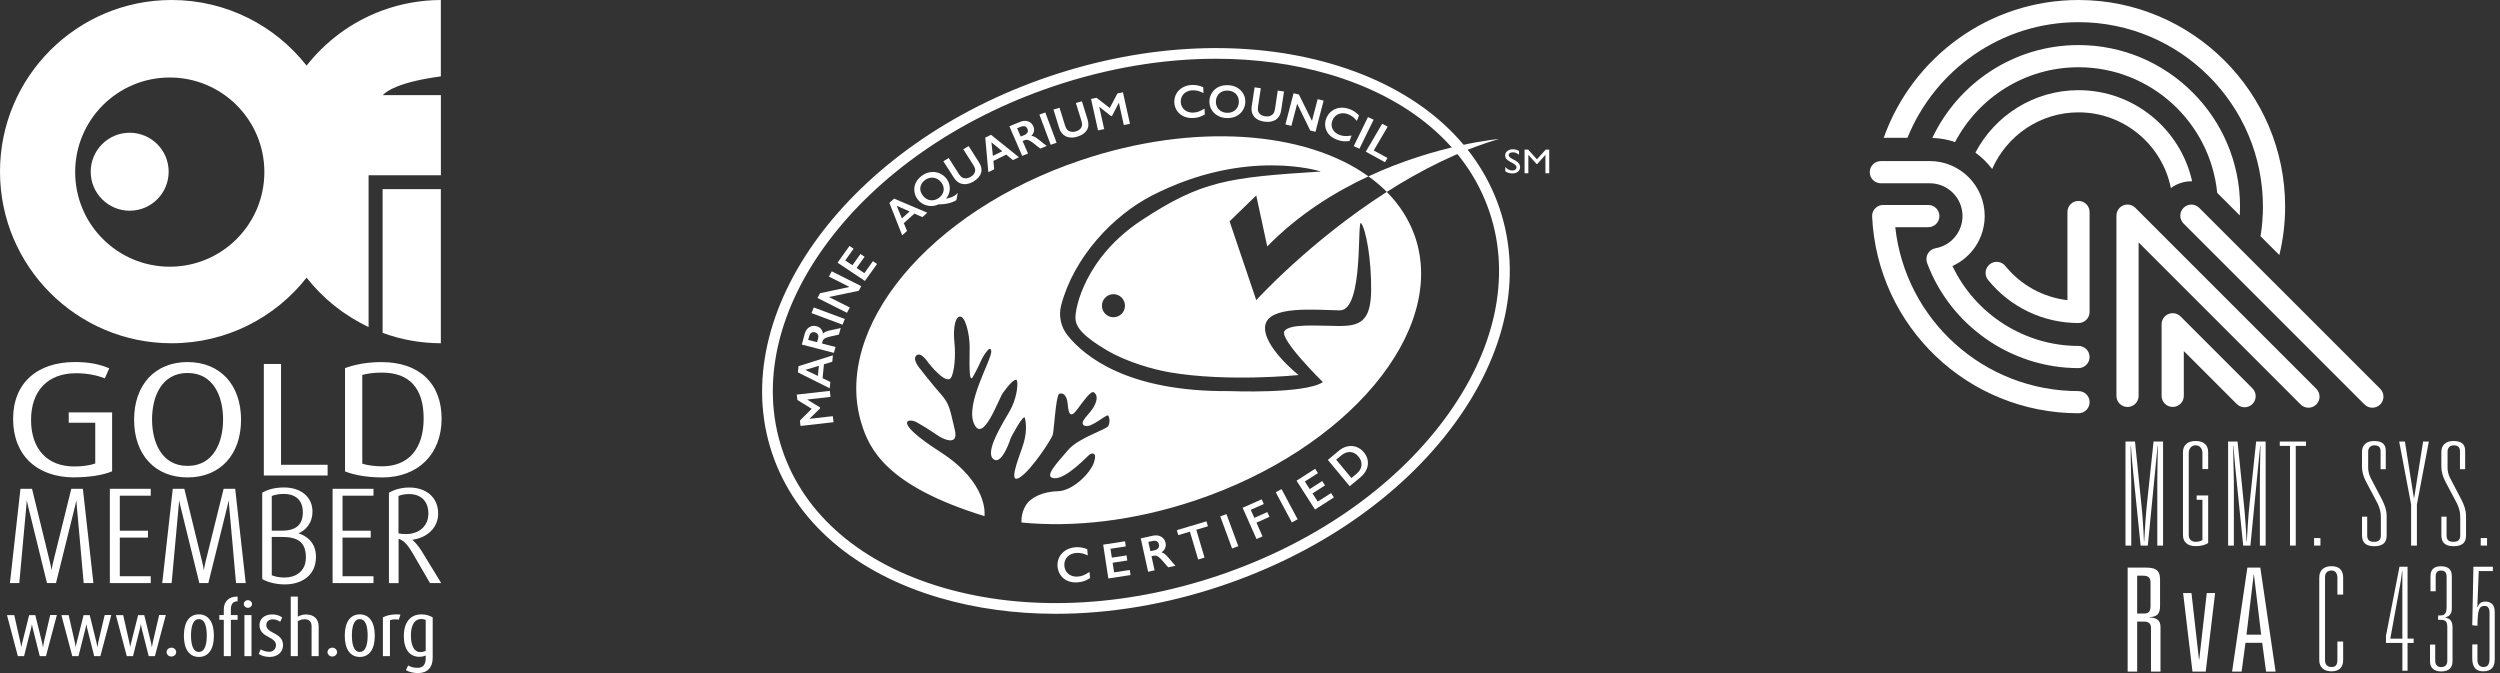 <svg width="156" height="42" viewBox="0 0 156 42" fill="none" xmlns="http://www.w3.org/2000/svg">
<rect x="0" y="0" width="156" height="42" fill="#333333" stroke="none"/>
<g clip-path="url(#clip0_1572_2784)">
<path d="M65.879 38.301C63.361 38.301 60.925 37.973 58.664 37.314C53.339 35.761 49.615 32.554 48.179 28.283C45.231 19.515 53.016 8.957 65.532 4.749C71.573 2.717 77.811 2.446 83.094 3.987C88.418 5.54 92.142 8.747 93.579 13.018C95.016 17.288 93.987 22.093 90.681 26.548C87.404 30.968 82.27 34.521 76.228 36.552C72.772 37.715 69.249 38.301 65.879 38.301ZM75.879 3.666C72.582 3.666 69.135 4.241 65.746 5.381C53.578 9.473 45.984 19.651 48.816 28.07C50.179 32.126 53.745 35.18 58.853 36.672C64.007 38.176 70.1 37.909 76.016 35.919C81.93 33.93 86.948 30.462 90.144 26.149C93.314 21.875 94.311 17.286 92.945 13.229C91.582 9.173 88.016 6.119 82.907 4.626C80.707 3.987 78.334 3.666 75.879 3.666Z" fill="white"/>
<path d="M49.915 26.243L50.65 25.51L49.759 24.96L49.719 24.623L51.779 24.39L51.824 24.766L50.378 24.929V24.94L51.171 25.423L51.178 25.477L50.521 26.123V26.134L51.966 25.969L52.013 26.345L49.953 26.579L49.915 26.243Z" fill="white"/>
<path d="M49.826 22.85L51.973 22.173L51.935 22.572L51.414 22.73L51.329 23.599L51.813 23.833L51.775 24.229L49.788 23.236L49.826 22.85ZM51.037 23.458L51.098 22.826L50.249 23.082L51.037 23.458Z" fill="white"/>
<path d="M50.219 20.814C50.268 20.636 50.361 20.505 50.495 20.418C50.631 20.333 50.783 20.311 50.95 20.355C51.063 20.384 51.155 20.438 51.224 20.516C51.293 20.594 51.337 20.694 51.355 20.816C51.406 20.765 51.469 20.723 51.54 20.692C51.613 20.66 51.729 20.627 51.89 20.594C52.164 20.54 52.355 20.498 52.462 20.465L52.349 20.874C52.297 20.89 52.217 20.91 52.106 20.934C51.863 20.983 51.698 21.024 51.611 21.055C51.524 21.084 51.457 21.117 51.415 21.155C51.371 21.193 51.342 21.24 51.326 21.3L51.29 21.433L52.137 21.652L52.034 22.019L50.032 21.5L50.219 20.814ZM51.05 21.119C51.077 21.024 51.072 20.941 51.036 20.874C51.001 20.805 50.938 20.761 50.852 20.738C50.76 20.714 50.684 20.725 50.624 20.767C50.564 20.81 50.52 20.881 50.493 20.981L50.428 21.209L50.987 21.353L51.05 21.119Z" fill="white"/>
<path d="M50.779 19.186L52.715 19.905L52.574 20.26L50.639 19.54L50.779 19.186Z" fill="white"/>
<path d="M51.169 18.297L53.009 17.905L51.724 17.259L51.9 16.931L53.742 17.856L53.586 18.146L51.721 18.533L53.027 19.188L52.851 19.518L51.009 18.593L51.169 18.297Z" fill="white"/>
<path d="M53.007 15.348L53.265 15.519L52.744 16.252L53.192 16.551L53.693 15.849L53.951 16.02L53.45 16.722L53.936 17.045L54.47 16.297L54.729 16.468L53.971 17.531L52.263 16.392L53.007 15.348Z" fill="white"/>
<path d="M55.791 12.394L57.861 13.274L57.558 13.548L57.059 13.329L56.397 13.924L56.598 14.412L56.297 14.684L55.499 12.661L55.791 12.394ZM56.279 13.628L56.76 13.196L55.951 12.839L56.279 13.628Z" fill="white"/>
<path d="M57.529 10.962C57.691 10.841 57.868 10.768 58.059 10.741C58.249 10.714 58.432 10.734 58.608 10.806C58.785 10.877 58.931 10.986 59.05 11.135C59.145 11.258 59.211 11.392 59.243 11.539C59.276 11.686 59.276 11.833 59.242 11.98C59.206 12.127 59.141 12.26 59.042 12.376L59.054 12.394C59.291 12.347 59.475 12.276 59.611 12.176C59.663 12.138 59.703 12.098 59.737 12.055L59.758 12.062L59.681 12.485C59.404 12.661 59.032 12.75 58.559 12.755C58.414 12.824 58.258 12.857 58.093 12.855C57.931 12.853 57.776 12.817 57.633 12.746C57.489 12.675 57.367 12.577 57.273 12.454C57.154 12.305 57.084 12.136 57.059 11.948C57.033 11.761 57.062 11.583 57.142 11.414C57.222 11.242 57.352 11.093 57.529 10.962ZM57.59 12.213C57.719 12.376 57.876 12.47 58.06 12.494C58.245 12.519 58.423 12.467 58.597 12.341C58.705 12.262 58.782 12.167 58.831 12.058C58.88 11.946 58.898 11.833 58.88 11.712C58.862 11.592 58.813 11.481 58.731 11.378C58.647 11.271 58.548 11.193 58.432 11.142C58.319 11.091 58.199 11.075 58.074 11.091C57.95 11.106 57.836 11.155 57.727 11.233C57.553 11.36 57.455 11.512 57.428 11.692C57.407 11.873 57.459 12.046 57.59 12.213Z" fill="white"/>
<path d="M59.198 9.859L59.831 10.852C59.896 10.955 59.962 11.026 60.034 11.069C60.103 11.111 60.185 11.131 60.281 11.126C60.377 11.124 60.47 11.095 60.564 11.04C60.666 10.979 60.742 10.908 60.789 10.828C60.836 10.748 60.856 10.668 60.849 10.583C60.842 10.498 60.802 10.4 60.729 10.287L60.109 9.315L60.444 9.115L61.09 10.131C61.237 10.36 61.279 10.578 61.219 10.786C61.159 10.993 61 11.171 60.747 11.325C60.586 11.421 60.43 11.474 60.277 11.489C60.123 11.503 59.982 11.476 59.853 11.407C59.724 11.338 59.613 11.231 59.521 11.088L58.866 10.062L59.198 9.859Z" fill="white"/>
<path d="M61.839 8.411L63.577 9.808L63.206 9.99L62.789 9.647L61.986 10.042L62.039 10.563L61.672 10.743L61.48 8.587L61.839 8.411ZM61.956 9.725L62.542 9.438L61.865 8.881L61.956 9.725Z" fill="white"/>
<path d="M63.66 7.602C63.836 7.531 64.001 7.522 64.152 7.573C64.304 7.625 64.415 7.727 64.482 7.883C64.527 7.988 64.54 8.09 64.518 8.193C64.496 8.293 64.442 8.389 64.353 8.476C64.426 8.482 64.498 8.505 64.569 8.54C64.638 8.576 64.736 8.645 64.863 8.747C65.075 8.926 65.226 9.046 65.318 9.108L64.914 9.271C64.87 9.242 64.803 9.191 64.718 9.122C64.529 8.966 64.395 8.863 64.317 8.816C64.239 8.767 64.173 8.738 64.115 8.727C64.057 8.716 63.999 8.723 63.941 8.745L63.809 8.799L64.148 9.581L63.785 9.727L62.985 7.876L63.66 7.602ZM63.921 8.427C64.017 8.389 64.079 8.335 64.115 8.266C64.148 8.197 64.148 8.124 64.112 8.041C64.077 7.957 64.021 7.903 63.95 7.883C63.879 7.863 63.792 7.872 63.694 7.912L63.469 8.003L63.691 8.52L63.921 8.427Z" fill="white"/>
<path d="M65.228 7.019L65.932 8.906L65.563 9.035L64.859 7.148L65.228 7.019Z" fill="white"/>
<path d="M66.115 6.725L66.463 7.843C66.498 7.959 66.545 8.043 66.598 8.101C66.654 8.159 66.73 8.199 66.821 8.219C66.915 8.239 67.013 8.235 67.118 8.206C67.233 8.173 67.325 8.124 67.391 8.059C67.458 7.994 67.501 7.921 67.514 7.836C67.53 7.754 67.516 7.649 67.476 7.522L67.135 6.428L67.512 6.319L67.866 7.462C67.946 7.72 67.931 7.943 67.817 8.126C67.703 8.311 67.503 8.444 67.218 8.529C67.037 8.583 66.872 8.596 66.719 8.571C66.567 8.547 66.438 8.484 66.331 8.384C66.224 8.284 66.146 8.155 66.095 7.992L65.736 6.836L66.115 6.725Z" fill="white"/>
<path d="M68.424 6.101L69.248 6.74L69.729 5.831L70.072 5.76L70.509 7.723L70.126 7.803L69.821 6.424L69.809 6.426L69.388 7.237L69.335 7.248L68.606 6.676L68.595 6.678L68.901 8.055L68.517 8.135L68.081 6.172L68.424 6.101Z" fill="white"/>
<path d="M74.378 5.301C74.494 5.297 74.608 5.306 74.719 5.326C74.83 5.348 74.951 5.386 75.082 5.444L75.098 5.809C74.971 5.742 74.853 5.696 74.746 5.669C74.639 5.642 74.527 5.631 74.412 5.635C74.267 5.642 74.14 5.675 74.024 5.74C73.91 5.802 73.824 5.889 73.763 6.001C73.703 6.11 73.676 6.23 73.681 6.362C73.685 6.495 73.723 6.613 73.792 6.718C73.861 6.823 73.955 6.901 74.073 6.954C74.191 7.008 74.325 7.032 74.47 7.025C74.581 7.021 74.686 7.001 74.786 6.965C74.886 6.93 75.011 6.867 75.162 6.78L75.178 7.146C75.049 7.219 74.931 7.273 74.821 7.306C74.712 7.339 74.583 7.36 74.436 7.364C74.222 7.373 74.028 7.337 73.857 7.259C73.685 7.181 73.547 7.065 73.445 6.912C73.342 6.758 73.287 6.587 73.278 6.397C73.269 6.194 73.311 6.012 73.405 5.847C73.496 5.682 73.627 5.553 73.799 5.459C73.968 5.359 74.162 5.308 74.378 5.301Z" fill="white"/>
<path d="M76.639 5.315C76.849 5.324 77.036 5.375 77.201 5.468C77.365 5.562 77.492 5.691 77.584 5.856C77.675 6.021 77.717 6.201 77.706 6.393C77.697 6.58 77.639 6.751 77.535 6.907C77.43 7.063 77.29 7.181 77.116 7.262C76.942 7.342 76.748 7.377 76.534 7.368C76.325 7.36 76.136 7.306 75.969 7.208C75.802 7.11 75.672 6.981 75.585 6.818C75.499 6.658 75.459 6.482 75.467 6.29C75.476 6.108 75.532 5.936 75.637 5.778C75.739 5.62 75.877 5.502 76.051 5.419C76.225 5.341 76.421 5.306 76.639 5.315ZM75.873 6.313C75.866 6.446 75.891 6.567 75.946 6.676C76.002 6.785 76.082 6.872 76.189 6.934C76.294 6.996 76.416 7.032 76.554 7.039C76.762 7.048 76.938 6.992 77.078 6.869C77.218 6.747 77.294 6.582 77.303 6.379C77.31 6.246 77.285 6.125 77.229 6.016C77.174 5.907 77.094 5.82 76.987 5.758C76.88 5.696 76.757 5.66 76.619 5.653C76.481 5.647 76.356 5.671 76.243 5.725C76.129 5.778 76.042 5.856 75.978 5.961C75.915 6.059 75.88 6.177 75.873 6.313Z" fill="white"/>
<path d="M78.674 5.504L78.5 6.66C78.483 6.778 78.487 6.876 78.512 6.95C78.538 7.025 78.587 7.09 78.663 7.148C78.737 7.206 78.828 7.241 78.937 7.257C79.055 7.275 79.16 7.266 79.249 7.235C79.338 7.204 79.407 7.152 79.458 7.083C79.507 7.014 79.543 6.914 79.563 6.783L79.732 5.653L80.122 5.709L79.944 6.89C79.904 7.157 79.79 7.351 79.608 7.471C79.423 7.591 79.184 7.631 78.888 7.589C78.701 7.562 78.545 7.507 78.418 7.422C78.291 7.337 78.202 7.228 78.149 7.094C78.095 6.961 78.082 6.809 78.106 6.644L78.287 5.45L78.674 5.504Z" fill="white"/>
<path d="M81.054 5.9L81.867 7.544L82.222 6.188L82.594 6.279L82.086 8.224L81.758 8.144L80.943 6.475L80.582 7.854L80.21 7.763L80.72 5.818L81.054 5.9Z" fill="white"/>
<path d="M84.213 6.807C84.32 6.847 84.422 6.896 84.516 6.959C84.61 7.021 84.705 7.103 84.803 7.204L84.67 7.544C84.578 7.435 84.489 7.348 84.402 7.282C84.316 7.215 84.217 7.164 84.108 7.123C83.972 7.074 83.841 7.057 83.71 7.072C83.578 7.088 83.465 7.135 83.364 7.213C83.264 7.29 83.191 7.393 83.144 7.515C83.095 7.64 83.081 7.765 83.101 7.885C83.124 8.008 83.177 8.115 83.264 8.208C83.351 8.302 83.465 8.373 83.6 8.424C83.705 8.462 83.81 8.484 83.917 8.489C84.024 8.493 84.164 8.484 84.338 8.46L84.206 8.801C84.059 8.819 83.928 8.823 83.812 8.812C83.698 8.801 83.574 8.772 83.436 8.721C83.235 8.647 83.07 8.542 82.943 8.407C82.816 8.271 82.736 8.112 82.703 7.93C82.669 7.749 82.689 7.569 82.756 7.393C82.83 7.204 82.943 7.05 83.093 6.934C83.244 6.818 83.418 6.747 83.612 6.725C83.81 6.707 84.008 6.734 84.213 6.807Z" fill="white"/>
<path d="M85.714 7.469L84.828 9.282L84.474 9.119L85.36 7.306L85.714 7.469Z" fill="white"/>
<path d="M86.59 7.908L85.721 9.389L86.579 9.859L86.423 10.122L85.224 9.465L86.249 7.72L86.59 7.908Z" fill="white"/>
<path d="M67.098 34.149C67.219 34.138 67.339 34.142 67.457 34.16C67.575 34.178 67.704 34.213 67.845 34.269L67.876 34.657C67.738 34.592 67.613 34.547 67.499 34.525C67.386 34.501 67.268 34.494 67.147 34.505C66.996 34.518 66.862 34.561 66.746 34.632C66.631 34.706 66.544 34.801 66.486 34.919C66.428 35.04 66.406 35.169 66.417 35.307C66.428 35.45 66.472 35.574 66.548 35.681C66.624 35.788 66.726 35.868 66.853 35.919C66.98 35.971 67.121 35.991 67.272 35.977C67.388 35.968 67.499 35.942 67.602 35.9C67.704 35.857 67.833 35.786 67.987 35.686L68.018 36.073C67.887 36.158 67.764 36.218 67.651 36.258C67.537 36.298 67.404 36.325 67.25 36.338C67.025 36.356 66.822 36.329 66.637 36.254C66.452 36.178 66.303 36.062 66.189 35.902C66.076 35.741 66.009 35.563 65.991 35.363C65.973 35.149 66.009 34.95 66.098 34.772C66.187 34.594 66.321 34.449 66.495 34.342C66.668 34.231 66.869 34.169 67.098 34.149Z" fill="white"/>
<path d="M70.201 33.777L70.25 34.095L69.295 34.242L69.379 34.797L70.295 34.657L70.344 34.975L69.428 35.115L69.52 35.715L70.498 35.565L70.547 35.884L69.161 36.096L68.838 33.986L70.201 33.777Z" fill="white"/>
<path d="M71.937 33.429C72.133 33.387 72.304 33.405 72.451 33.487C72.598 33.569 72.692 33.696 72.73 33.87C72.756 33.988 72.748 34.097 72.705 34.2C72.663 34.302 72.589 34.391 72.48 34.467C72.556 34.487 72.625 34.523 72.69 34.574C72.754 34.625 72.843 34.714 72.95 34.844C73.133 35.069 73.267 35.222 73.349 35.303L72.899 35.401C72.859 35.363 72.801 35.298 72.725 35.209C72.563 35.013 72.445 34.882 72.373 34.817C72.302 34.752 72.24 34.708 72.182 34.688C72.126 34.665 72.064 34.663 71.999 34.676L71.852 34.708L72.046 35.588L71.643 35.677L71.182 33.594L71.937 33.429ZM72.041 34.338C72.146 34.313 72.224 34.271 72.273 34.204C72.322 34.137 72.335 34.059 72.315 33.968C72.295 33.872 72.249 33.808 72.18 33.774C72.108 33.741 72.019 33.734 71.908 33.759L71.658 33.814L71.785 34.394L72.041 34.338Z" fill="white"/>
<path d="M75.283 32.531L75.374 32.841L74.648 33.057L75.162 34.795L74.766 34.913L74.251 33.175L73.525 33.391L73.434 33.082L75.283 32.531Z" fill="white"/>
<path d="M76.531 32.079L77.269 34.082L76.882 34.224L76.144 32.222L76.531 32.079Z" fill="white"/>
<path d="M78.729 31.157L78.86 31.451L78.047 31.812L78.27 32.315L79.083 31.954L79.214 32.251L78.403 32.614L78.782 33.469L78.406 33.636L77.539 31.685L78.729 31.157Z" fill="white"/>
<path d="M79.969 30.52L80.972 32.404L80.609 32.598L79.606 30.714L79.969 30.52Z" fill="white"/>
<path d="M82.065 29.252L82.238 29.524L81.423 30.045L81.726 30.518L82.506 30.019L82.679 30.29L81.9 30.789L82.227 31.299L83.06 30.767L83.234 31.039L82.056 31.794L80.904 29.996L82.065 29.252Z" fill="white"/>
<path d="M83.541 28.127C83.713 27.985 83.893 27.893 84.085 27.853C84.277 27.813 84.461 27.825 84.64 27.889C84.818 27.954 84.972 28.065 85.103 28.223C85.237 28.384 85.317 28.557 85.348 28.742C85.377 28.927 85.352 29.112 85.272 29.292C85.192 29.473 85.065 29.638 84.889 29.785L84.221 30.339L82.858 28.698L83.541 28.127ZM84.664 29.549C84.84 29.404 84.936 29.232 84.956 29.038C84.974 28.845 84.914 28.662 84.771 28.493C84.624 28.314 84.455 28.221 84.263 28.208C84.072 28.194 83.884 28.263 83.704 28.413L83.377 28.684L84.328 29.829L84.664 29.549Z" fill="white"/>
<path d="M86.536 11.975C81.743 15.036 78.39 18.729 78.39 18.729L76.726 13.811L78.39 12.196L79.076 15.377C81.016 13.396 83.257 11.995 85.391 11.004C81.458 8.179 74.516 7.618 67.459 9.993C57.919 13.2 51.949 20.5 53.751 26.412C54.243 28.025 55.319 30.326 61.431 32.206L61.436 32.137C61.436 32.137 61.681 30.13 58.671 28.199C55.662 26.267 56.664 26.069 57.179 26.339C57.694 26.608 58.622 27.243 58.622 27.243C58.622 27.243 59.87 28 59.576 26.802C59.282 25.604 59.282 25.236 58.696 24.577C58.108 23.915 57.473 23.084 57.473 23.084C57.473 23.084 56.885 22.447 57.179 22.18C57.473 21.91 57.936 22.645 57.936 22.645C57.936 22.645 59.11 24.162 59.38 23.501C59.649 22.839 59.6 21.714 59.551 21.3C59.502 20.883 59.502 19.856 59.87 19.758C60.237 19.66 60.507 20.883 60.507 21.643C60.507 22.4 60.433 23.991 60.703 23.527C60.973 23.062 61.267 22.402 61.267 22.402C61.267 22.402 61.806 21.4 61.855 21.912C61.904 22.427 60.215 25.167 60.779 26.439C61.342 27.711 62.296 24.922 62.59 24.505C62.884 24.089 63.421 23.454 63.47 23.795C63.519 24.138 63.421 24.92 63.004 25.655C62.588 26.388 61.438 28.174 61.977 28.64C62.516 29.105 63.078 27.319 63.078 27.319C63.078 27.319 63.884 25.753 63.958 26.096C64.031 26.439 64.105 27.025 63.786 27.931C63.467 28.836 62.931 30.23 63.639 29.791C64.35 29.35 65.622 27.395 65.695 27.125C65.769 26.855 65.891 24.679 66.087 24.581C66.283 24.483 66.577 24.606 66.626 25.218C66.675 25.831 66.798 26.098 67.19 25.586C67.582 25.071 68.07 24.338 68.266 24.485C68.462 24.632 68.511 24.902 68.266 25.365C68.021 25.831 67.263 26.368 67.678 26.564C68.094 26.76 69.097 25.75 69.17 25.949C69.244 26.147 69.268 26.319 69.17 26.564C69.072 26.809 67.31 27.297 66.651 28.081C65.989 28.863 65.06 29.794 65.795 29.843C66.528 29.892 67.851 28.473 67.974 28.375C68.096 28.277 68.488 28.154 68.268 28.84C68.047 29.526 66.947 30.627 66.018 30.651C65.089 30.676 64.33 31.019 64.011 31.531C63.699 32.037 63.739 32.585 63.741 32.605C67.027 32.926 70.796 32.5 74.601 31.221C84.142 28.014 90.279 20.66 88.31 14.802C87.942 13.726 87.338 12.784 86.536 11.975ZM85.559 18.141C85.534 20.075 84.848 20.342 83.551 20.342C82.255 20.342 80.493 20.17 80.15 20.66C79.807 21.151 82.547 23.841 82.547 23.841C81.446 24.599 76.699 24.405 76.699 24.405C70.395 24.456 67.678 22.253 66.615 20.926C66.194 20.4 66.047 19.7 66.216 19.05C67.003 16.063 69.435 13.452 71.906 12.189C77.8 9.182 82.424 10.703 82.424 10.703C76.601 11.071 74.971 11.291 71.244 13.737C67.722 16.049 67.058 19.237 67.11 19.903C67.145 20.393 67.524 20.954 69.114 21.886C70.293 22.574 71.928 23.051 72.979 23.231C76.606 23.855 81.03 23.403 81.03 23.403C81.03 23.403 78.755 21.592 78.949 20.32C79.145 19.048 82.057 19.342 83.598 19.366C85.14 19.391 84.65 13.519 84.944 13.935C85.24 14.348 85.583 16.207 85.559 18.141ZM70.199 19.077C70.199 19.475 69.876 19.796 69.48 19.796C69.081 19.796 68.76 19.473 68.76 19.077C68.76 18.678 69.083 18.357 69.48 18.357C69.876 18.357 70.199 18.678 70.199 19.077Z" fill="white"/>
<path d="M86.536 11.975C88.644 10.63 91.032 9.405 93.533 8.674C93.533 8.674 89.686 9.004 85.389 11.004C85.806 11.3 86.191 11.625 86.536 11.975Z" fill="white"/>
<path d="M94.413 10.191L94.233 10.093C94.119 10.03 94.039 9.97 93.992 9.912C93.945 9.852 93.921 9.785 93.921 9.708C93.921 9.592 93.965 9.498 94.057 9.425C94.146 9.353 94.264 9.315 94.409 9.315C94.547 9.315 94.674 9.351 94.787 9.42V9.658C94.669 9.556 94.54 9.505 94.404 9.505C94.326 9.505 94.264 9.52 94.215 9.552C94.166 9.583 94.141 9.625 94.141 9.674C94.141 9.719 94.159 9.759 94.197 9.799C94.233 9.837 94.293 9.877 94.373 9.919L94.554 10.015C94.754 10.122 94.854 10.26 94.854 10.425C94.854 10.543 94.81 10.639 94.721 10.712C94.631 10.786 94.516 10.823 94.375 10.823C94.213 10.823 94.063 10.779 93.93 10.69V10.422C94.057 10.567 94.206 10.639 94.373 10.639C94.447 10.639 94.509 10.621 94.558 10.583C94.607 10.545 94.631 10.501 94.631 10.445C94.631 10.358 94.558 10.271 94.413 10.191Z" fill="white"/>
<path d="M96.452 9.336H96.672V10.81H96.434V9.663L95.926 10.233H95.881L95.369 9.663V10.81H95.133V9.336H95.356L95.904 9.941L96.452 9.336Z" fill="white"/>
<path d="M117.365 10.052C116.981 10.052 116.672 10.361 116.672 10.745C116.672 11.127 116.981 11.436 117.365 11.436H120.418C121.544 11.436 122.461 12.353 122.461 13.477C122.461 14.47 121.752 15.318 120.777 15.49C120.576 15.526 120.4 15.648 120.297 15.827C120.196 16.004 120.18 16.219 120.251 16.411C121.714 20.334 125.51 22.97 129.697 22.97C130.079 22.97 130.39 22.661 130.39 22.277C130.39 21.896 130.081 21.586 129.697 21.586C126.33 21.586 123.255 19.608 121.833 16.599C123.035 16.055 123.845 14.852 123.845 13.477C123.845 11.588 122.307 10.05 120.418 10.05H117.365" fill="white"/>
<path d="M117.513 12.79C117.324 12.79 117.141 12.865 117.011 13.003C116.88 13.14 116.811 13.323 116.82 13.512C117.147 20.396 122.803 25.787 129.699 25.787C130.081 25.787 130.392 25.478 130.392 25.096C130.392 24.712 130.082 24.405 129.699 24.405C123.788 24.405 118.901 19.968 118.264 14.176C119.071 14.176 120.328 14.176 120.328 14.176C120.71 14.176 121.019 13.866 121.019 13.484C121.019 13.101 120.71 12.791 120.328 12.791H117.513" fill="white"/>
<path d="M129.008 13.228C129.008 13.228 129.008 17.586 129.008 18.73C127.492 18.552 126.106 17.797 125.131 16.595C124.891 16.298 124.454 16.253 124.156 16.494C123.86 16.735 123.814 17.172 124.055 17.467C125.441 19.177 127.498 20.157 129.697 20.157C130.079 20.157 130.39 19.847 130.39 19.466V13.23C130.39 12.848 130.081 12.539 129.697 12.539C129.317 12.535 129.008 12.845 129.008 13.228Z" fill="white"/>
<path d="M132.492 12.817C132.233 12.924 132.066 13.177 132.066 13.457V24.704C132.066 25.086 132.376 25.395 132.757 25.395C133.139 25.395 133.449 25.086 133.449 24.704C133.449 24.704 133.449 17.552 133.449 15.129C135.344 17.024 143.559 25.239 143.559 25.239C143.829 25.509 144.267 25.509 144.537 25.239C144.807 24.969 144.807 24.53 144.537 24.26L133.246 12.969C133.048 12.771 132.752 12.71 132.492 12.817Z" fill="white"/>
<path d="M135.312 19.595C135.054 19.701 134.884 19.954 134.884 20.234V24.702C134.884 25.084 135.193 25.393 135.577 25.393C135.959 25.393 136.27 25.084 136.27 24.702C136.27 24.702 136.27 23.215 136.27 21.906C137.553 23.189 139.574 25.211 139.574 25.211C139.844 25.481 140.282 25.481 140.552 25.211C140.822 24.941 140.822 24.503 140.552 24.233L136.067 19.746C135.869 19.548 135.572 19.488 135.312 19.595Z" fill="white"/>
<path d="M124.311 10.547C125.219 8.47 127.291 7.011 129.699 7.011C132.545 7.011 134.925 9.046 135.463 11.735C135.856 11.443 136.323 11.302 136.789 11.312C136.065 8.064 133.162 5.627 129.699 5.627C126.908 5.627 124.481 7.209 123.265 9.522C123.664 9.811 124.015 10.157 124.311 10.547Z" fill="white"/>
<path d="M129.699 4.196C134.205 4.196 137.919 7.639 138.353 12.033L139.763 13.445C139.773 13.263 139.778 13.079 139.778 12.893C139.778 7.335 135.257 2.812 129.699 2.812C125.673 2.812 122.192 5.185 120.578 8.606C121.073 8.623 121.547 8.71 121.996 8.865C123.451 6.093 126.358 4.196 129.699 4.196Z" fill="white"/>
<path d="M129.699 1.383C136.046 1.383 141.207 6.545 141.207 12.893C141.207 13.522 141.154 14.138 141.058 14.74L142.232 15.914C142.466 14.944 142.592 13.933 142.592 12.893C142.592 5.783 136.808 0 129.699 0C124.094 0 119.317 3.596 117.544 8.6H119.025C120.73 4.373 124.87 1.383 129.699 1.383Z" fill="white"/>
<path d="M136.253 12.969C135.983 13.239 135.983 13.677 136.253 13.947L147.546 25.239C147.816 25.509 148.255 25.509 148.525 25.239C148.795 24.969 148.795 24.53 148.525 24.26L137.231 12.969C136.961 12.698 136.523 12.698 136.253 12.969Z" fill="white"/>
<path d="M132.631 27.553H133.224L133.62 31.464C133.692 32.147 133.754 32.983 133.781 33.774H133.799C133.843 32.991 133.897 32.13 133.969 31.464L134.382 27.553H134.975V34.044H134.616V30.016C134.616 29.593 134.634 28.64 134.652 27.823H134.634C134.554 28.678 134.445 29.712 134.383 30.395L134.024 34.044H133.575L133.207 30.431C133.154 29.873 133.009 28.57 132.973 27.823H132.954C132.946 28.678 132.99 29.612 132.99 30.016V34.044H132.631V27.553Z" fill="white"/>
<path d="M137.071 30.916H137.79V33.882L137.746 33.91C137.601 33.999 137.341 34.08 137.008 34.08C136.504 34.08 136.217 33.829 136.217 33.378V28.219C136.217 27.77 136.504 27.517 137.008 27.517C137.512 27.517 137.79 27.768 137.79 28.219V29.27H137.431V28.264C137.431 27.977 137.252 27.787 137.009 27.787C136.767 27.787 136.578 27.977 136.578 28.264V33.406C136.578 33.657 136.767 33.81 137.009 33.81C137.18 33.81 137.341 33.757 137.431 33.702V31.186H137.071V30.916Z" fill="white"/>
<path d="M139.03 27.553H139.623L140.019 31.464C140.091 32.147 140.155 32.983 140.181 33.774H140.2C140.244 32.991 140.298 32.13 140.37 31.464L140.783 27.553H141.376V34.044H141.016V30.016C141.016 29.593 141.034 28.64 141.053 27.823H141.035C140.955 28.678 140.846 29.712 140.784 30.395L140.425 34.044H139.976L139.608 30.431C139.555 29.873 139.41 28.57 139.374 27.823H139.357C139.348 28.678 139.393 29.612 139.393 30.016V34.044H139.034V27.553H139.03Z" fill="white"/>
<path d="M142.896 27.823H142.258V27.553H143.894V27.823H143.255V34.044H142.896V27.823Z" fill="white"/>
<path d="M144.398 34.044H144.794V33.576H144.398V34.044Z" fill="white"/>
<path d="M147.713 33.414C147.713 33.629 147.794 33.81 148.126 33.81C148.432 33.81 148.566 33.693 148.566 33.397V32.283C148.566 31.941 148.502 31.743 148.377 31.447L147.622 30.018C147.469 29.731 147.388 29.388 147.388 29.137V28.193C147.388 27.77 147.675 27.519 148.134 27.519C148.619 27.519 148.872 27.698 148.872 28.121V29.28H148.549V28.157C148.549 27.897 148.415 27.789 148.162 27.789C147.911 27.789 147.775 27.959 147.775 28.176V29.182C147.775 29.397 147.82 29.586 147.919 29.803L148.657 31.215C148.81 31.521 148.927 31.836 148.927 32.195V33.418C148.927 33.831 148.721 34.083 148.153 34.083C147.596 34.083 147.39 33.832 147.39 33.392V32.242H147.713V33.414Z" fill="white"/>
<path d="M151.201 27.553H151.56L150.814 31.481V34.044H150.454V31.481L149.708 27.553H150.067L150.625 31.069H150.643L151.201 27.553Z" fill="white"/>
<path d="M152.666 33.414C152.666 33.629 152.747 33.81 153.079 33.81C153.385 33.81 153.519 33.693 153.519 33.397V32.283C153.519 31.941 153.455 31.743 153.33 31.447L152.575 30.018C152.422 29.731 152.341 29.388 152.341 29.137V28.193C152.341 27.77 152.628 27.519 153.087 27.519C153.572 27.519 153.825 27.698 153.825 28.121V29.28H153.502V28.157C153.502 27.897 153.368 27.789 153.115 27.789C152.862 27.789 152.728 27.959 152.728 28.176V29.182C152.728 29.397 152.773 29.586 152.872 29.803L153.61 31.215C153.763 31.521 153.88 31.836 153.88 32.195V33.418C153.88 33.831 153.674 34.083 153.106 34.083C152.549 34.083 152.343 33.832 152.343 33.392V32.242H152.666V33.414Z" fill="white"/>
<path d="M154.797 33.576H155.192V34.044H154.797V33.576Z" fill="white"/>
<path d="M133.359 38.285V35.922H133.69C133.997 35.922 134.194 35.985 134.194 36.362V37.819C134.194 38.206 134.033 38.286 133.754 38.286H133.359V38.285ZM134.222 41.906H134.815V39.129C134.815 38.68 134.564 38.553 134.141 38.527V38.51C134.6 38.482 134.788 38.312 134.788 37.808V36.164C134.788 35.518 134.437 35.418 133.871 35.418H132.765V41.906H133.359V38.787H133.754C134.033 38.787 134.222 38.868 134.222 39.182V41.906Z" fill="white"/>
<path d="M136.227 37.009H136.748L137.216 41.151H137.233L137.701 37.009H138.222L137.637 41.906H136.81L136.227 37.009Z" fill="white"/>
<path d="M141.097 39.605H140.181L140.629 35.867H140.647L141.097 39.605ZM141.403 41.906H141.997L141.044 35.418H140.236L139.283 41.906H139.876L140.119 40.109H141.161L141.403 41.906Z" fill="white"/>
<path d="M144.722 36.032C144.722 35.583 145.01 35.33 145.486 35.33C145.962 35.33 146.213 35.581 146.213 36.032V37.102H145.854V36.085C145.854 35.825 145.773 35.6 145.486 35.6C145.235 35.6 145.082 35.753 145.082 36.004V41.217C145.082 41.468 145.235 41.621 145.486 41.621C145.773 41.621 145.854 41.468 145.854 41.136V40.03H146.213V41.189C146.213 41.638 145.962 41.891 145.486 41.891C145.01 41.891 144.722 41.64 144.722 41.189V36.032Z" fill="white"/>
<path d="M149.909 39.851H149.154L149.756 36.561C149.809 36.274 149.856 35.968 149.89 35.636H149.907V39.851H149.909ZM149.909 41.855H150.232V40.12H150.611V39.85H150.232V35.364H149.728L148.884 39.679V40.12H149.909V41.855Z" fill="white"/>
<path d="M152.138 38.405H152.238C152.516 38.405 152.669 38.324 152.669 37.875V35.997C152.669 35.746 152.58 35.602 152.31 35.602C152.067 35.602 151.987 35.746 151.987 35.997V36.897H151.663V35.944C151.663 35.548 151.878 35.334 152.31 35.334C152.786 35.334 152.993 35.548 152.993 35.954V37.977C152.993 38.372 152.778 38.47 152.588 38.525V38.544C152.795 38.572 153.037 38.67 153.037 39.146V41.277C153.037 41.672 152.795 41.898 152.336 41.898C151.876 41.898 151.634 41.672 151.634 41.277V40.224H151.957V41.23C151.966 41.482 152.083 41.626 152.325 41.626C152.587 41.626 152.712 41.483 152.712 41.23V39.145C152.712 38.758 152.595 38.677 152.253 38.677H152.136V38.405H152.138Z" fill="white"/>
<path d="M155.67 41.136C155.67 41.593 155.49 41.891 154.951 41.891C154.511 41.891 154.269 41.64 154.269 41.083V40.211H154.592V41.181C154.592 41.487 154.754 41.621 154.968 41.621C155.183 41.621 155.347 41.523 155.347 41.117V38.231C155.347 37.972 155.257 37.81 155.051 37.81C154.674 37.81 154.611 38.061 154.592 39.05L154.269 39.014L154.341 35.364H155.555V35.635H154.674L154.585 37.872L154.602 37.889C154.655 37.727 154.772 37.538 155.087 37.538C155.51 37.538 155.672 37.808 155.672 38.204V41.136H155.67Z" fill="white"/>
<path d="M23.875 11.8H27.509V21.419C26.233 21.415 25.009 21.188 23.875 20.771V11.8Z" fill="white"/>
<path d="M27.509 4.766V0C26.216 0.006 24.975 0.239 23.828 0.665C21.959 1.357 20.34 2.557 19.131 4.095C17.171 1.6 14.128 0 10.71 0C4.795 0 0 4.795 0 10.71C0 16.624 4.795 21.419 10.71 21.419C14.128 21.419 17.171 19.819 19.132 17.326C20.157 18.631 21.479 19.691 23 20.406V10.937H27.511V5.938H23.884C24.114 5.683 24.901 5.116 27.511 4.766H27.509ZM10.593 16.642C7.332 16.642 4.69 13.999 4.69 10.739C4.69 7.478 7.332 4.836 10.593 4.836C13.854 4.836 16.496 7.478 16.496 10.739C16.496 13.999 13.854 16.642 10.593 16.642Z" fill="white"/>
<path d="M8.093 13.148C9.436 13.148 10.525 12.059 10.525 10.715C10.525 9.372 9.436 8.283 8.093 8.283C6.749 8.283 5.66 9.372 5.66 10.715C5.66 12.059 6.749 13.148 8.093 13.148Z" fill="white"/>
<path d="M4.651 29.741C2.252 29.741 0.869 28.325 0.869 26.142C0.869 23.958 2.318 22.642 4.674 22.642C5.497 22.642 6.156 22.762 6.749 23.009L6.512 23.548C6.026 23.348 5.376 23.239 4.74 23.239C2.969 23.239 1.888 24.314 1.888 26.21C1.888 27.983 2.915 29.16 4.622 29.16C5.162 29.16 5.637 29.09 5.994 28.959V26.326H4.34V25.788H6.943V29.377C6.37 29.616 5.495 29.735 4.653 29.735V29.739L4.651 29.741Z" fill="white"/>
<path d="M4.651 29.791C2.286 29.791 0.818 28.393 0.818 26.142C0.818 23.89 2.331 22.591 4.674 22.591C5.496 22.591 6.161 22.71 6.768 22.963L6.817 22.982L6.539 23.612L6.494 23.595C6.02 23.402 5.382 23.29 4.74 23.29C2.986 23.29 1.938 24.38 1.938 26.208C1.938 28.036 2.965 29.107 4.622 29.107C5.139 29.107 5.594 29.045 5.944 28.922V26.377H4.289V25.735H6.996V29.41L6.964 29.422C6.422 29.649 5.557 29.784 4.653 29.784V29.788L4.651 29.791ZM4.67 22.695C2.389 22.695 0.918 24.048 0.918 26.142C0.918 28.364 2.314 29.69 4.649 29.69C5.522 29.69 6.356 29.562 6.889 29.348V25.844H4.386V26.282H6.041V29L6.006 29.012C5.642 29.144 5.162 29.214 4.616 29.214C2.922 29.214 1.831 28.036 1.831 26.214C1.831 24.392 2.918 23.192 4.734 23.192C5.366 23.192 6 23.299 6.48 23.488L6.677 23.043C6.095 22.807 5.456 22.697 4.668 22.697H4.67V22.695Z" fill="white"/>
<path d="M11.705 29.741C9.512 29.741 8.419 28.135 8.419 26.192C8.419 24.25 9.51 22.644 11.705 22.644C13.9 22.644 14.991 24.25 14.991 26.192C14.991 28.135 13.898 29.741 11.705 29.741ZM11.705 23.223C10.095 23.223 9.436 24.629 9.436 26.173C9.436 27.717 10.095 29.122 11.705 29.122C13.315 29.122 13.974 27.717 13.974 26.173C13.974 24.629 13.315 23.223 11.705 23.223Z" fill="white"/>
<path d="M11.705 29.791C9.679 29.791 8.368 28.38 8.368 26.192C8.368 24.005 9.679 22.593 11.705 22.593C13.731 22.593 15.041 24.005 15.041 26.192C15.041 28.38 13.731 29.791 11.705 29.791ZM11.705 22.695C9.739 22.695 8.469 24.067 8.469 26.192C8.469 28.318 9.739 29.69 11.705 29.69C13.67 29.69 14.94 28.318 14.94 26.192C14.94 24.067 13.67 22.695 11.705 22.695ZM11.705 29.173C9.994 29.173 9.385 27.623 9.385 26.173C9.385 24.723 9.996 23.173 11.705 23.173C13.414 23.173 14.024 24.723 14.024 26.173C14.024 27.623 13.414 29.173 11.705 29.173ZM11.705 23.274C10.069 23.274 9.488 24.771 9.488 26.173C9.488 27.575 10.069 29.072 11.705 29.072C13.34 29.072 13.921 27.575 13.921 26.173C13.921 24.771 13.34 23.274 11.705 23.274Z" fill="white"/>
<path d="M16.516 29.62V22.763H17.488V29.053H20.395V29.62H16.516Z" fill="white"/>
<path d="M20.445 29.671H16.463V22.712H17.536V29.002H20.443V29.671H20.445ZM16.566 29.57H20.344V29.103H17.437V22.813H16.566V29.57Z" fill="white"/>
<path d="M23.83 29.741C23.021 29.741 22.198 29.62 21.582 29.383V23.004C22.218 22.774 22.955 22.646 23.808 22.646C26.239 22.646 27.505 24.061 27.505 26.124C27.505 28.187 26.241 29.743 23.83 29.743V29.741ZM23.839 23.2C23.396 23.2 22.953 23.241 22.554 23.36V28.971C22.867 29.08 23.363 29.15 23.839 29.15C25.634 29.15 26.486 27.913 26.486 26.111C26.486 24.308 25.632 23.2 23.839 23.2Z" fill="white"/>
<path d="M23.831 29.791C22.983 29.791 22.158 29.659 21.563 29.43L21.53 29.418V22.969L21.565 22.957C22.232 22.718 22.987 22.595 23.809 22.595C26.154 22.595 27.556 23.916 27.556 26.124C27.556 28.333 26.094 29.795 23.831 29.795H23.829L23.831 29.791ZM21.633 29.344C22.213 29.562 23.01 29.688 23.831 29.688C26.067 29.688 27.453 28.322 27.453 26.12C27.453 23.919 26.09 22.693 23.807 22.693C23.012 22.693 22.281 22.809 21.633 23.037V29.346V29.344ZM23.84 29.2C23.358 29.2 22.86 29.13 22.538 29.017L22.503 29.006V23.321L22.54 23.311C22.903 23.204 23.329 23.149 23.84 23.149C25.58 23.149 26.537 24.201 26.537 26.111C26.537 28.02 25.555 29.2 23.84 29.2ZM22.606 28.934C22.915 29.033 23.393 29.099 23.84 29.099C25.491 29.099 26.436 28.008 26.436 26.111C26.436 24.213 25.54 23.251 23.84 23.251C23.356 23.251 22.952 23.299 22.606 23.396V28.934Z" fill="white"/>
<path d="M5.267 36.334L4.84 31.553C4.822 31.335 4.803 31.057 4.803 30.847H4.785C4.748 31.057 4.694 31.326 4.639 31.553L3.455 36.334H2.973L1.797 31.553C1.742 31.326 1.686 31.057 1.651 30.847H1.633C1.633 31.057 1.616 31.335 1.596 31.553L1.159 36.334H0.675L1.322 30.552H1.958L3.061 35.072C3.123 35.317 3.179 35.636 3.206 35.897H3.224C3.251 35.636 3.306 35.317 3.37 35.072L4.492 30.552H5.127L5.775 36.334H5.263H5.267Z" fill="white"/>
<path d="M5.835 36.385H5.222L4.791 31.557C4.785 31.473 4.775 31.351 4.765 31.221C4.74 31.341 4.715 31.458 4.688 31.565L3.494 36.385H2.932L1.748 31.565C1.723 31.46 1.697 31.341 1.67 31.221C1.664 31.341 1.655 31.458 1.645 31.557L1.203 36.385H0.62L1.277 30.501H1.999L2.008 30.54L3.111 35.061C3.15 35.208 3.187 35.395 3.216 35.58C3.245 35.395 3.284 35.212 3.321 35.061L4.45 30.501H5.172L5.176 30.546L5.829 36.385H5.831H5.835ZM5.314 36.284H5.72L5.086 30.604H4.534L3.424 35.086C3.364 35.317 3.307 35.63 3.28 35.903L3.276 35.947H3.165L3.161 35.903C3.132 35.63 3.078 35.317 3.018 35.086L1.925 30.602H1.373L0.739 36.282H1.12L1.553 31.545C1.569 31.345 1.59 31.063 1.59 30.843V30.793H1.703L1.711 30.835C1.75 31.055 1.804 31.326 1.855 31.537L3.021 36.28H3.424L4.598 31.537C4.649 31.326 4.703 31.057 4.742 30.835L4.75 30.793H4.863V30.843C4.863 31.077 4.886 31.382 4.9 31.545L5.324 36.28L5.318 36.284H5.314Z" fill="white"/>
<path d="M6.906 36.334V30.552H9.356V30.878H7.425V33.165H9.183V33.492H7.425V36.004H9.356V36.33H6.906V36.334Z" fill="white"/>
<path d="M9.406 36.385H6.855V30.501H9.406V30.931H7.476V33.116H9.233V33.546H7.476V35.957H9.406V36.387V36.385ZM6.957 36.284H9.303V36.058H7.373V33.443H9.13V33.217H7.373V30.83H9.303V30.604H6.957V36.284Z" fill="white"/>
<path d="M14.775 36.334L14.348 31.553C14.33 31.335 14.31 31.057 14.31 30.847H14.293C14.256 31.057 14.202 31.326 14.147 31.553L12.963 36.334H12.481L11.305 31.553C11.25 31.326 11.194 31.057 11.159 30.847H11.141C11.141 31.057 11.124 31.335 11.104 31.553L10.667 36.334H10.185L10.832 30.552H11.468L12.57 35.072C12.633 35.317 12.689 35.636 12.716 35.897H12.734C12.761 35.636 12.815 35.317 12.88 35.072L14.001 30.552H14.637L15.285 36.334H14.773H14.775Z" fill="white"/>
<path d="M15.341 36.385H14.728L14.297 31.557C14.291 31.473 14.281 31.351 14.271 31.221C14.246 31.341 14.221 31.458 14.194 31.565L13 36.385H12.438L11.254 31.565C11.228 31.46 11.203 31.341 11.176 31.221C11.17 31.341 11.16 31.458 11.151 31.557L10.709 36.385H10.124L10.781 30.501H11.502L11.512 30.54L12.615 35.061C12.654 35.208 12.691 35.395 12.72 35.58C12.749 35.395 12.788 35.212 12.825 35.061L13.954 30.501H14.676L14.68 30.546L15.333 36.385H15.335H15.341ZM14.82 36.284H15.226L14.592 30.604H14.04L12.93 35.086C12.869 35.317 12.813 35.63 12.786 35.903L12.782 35.947H12.671L12.667 35.903C12.638 35.63 12.584 35.317 12.523 35.086L11.431 30.602H10.878L10.245 36.282H10.626L11.059 31.545C11.075 31.345 11.096 31.063 11.096 30.843V30.793H11.209L11.217 30.835C11.256 31.055 11.31 31.326 11.361 31.537L12.527 36.28H12.93L14.104 31.537C14.155 31.326 14.209 31.057 14.248 30.835L14.256 30.793H14.368V30.843C14.368 31.077 14.392 31.382 14.405 31.545L14.829 36.28L14.823 36.284H14.82Z" fill="white"/>
<path d="M17.798 36.418C17.279 36.418 16.787 36.309 16.412 36.107V30.771C16.776 30.569 17.213 30.468 17.724 30.468C18.736 30.468 19.445 31.032 19.445 31.913C19.445 32.677 18.963 33.14 18.471 33.274V33.289C18.953 33.398 19.663 33.785 19.663 34.744C19.663 35.895 18.771 36.416 17.794 36.416H17.796L17.798 36.418ZM17.707 30.773C17.398 30.773 17.133 30.824 16.906 30.915V33.167H17.579C18.553 33.167 18.945 32.737 18.945 31.956C18.945 31.217 18.491 30.771 17.707 30.771V30.773ZM17.579 33.455H16.906V35.934C17.153 36.042 17.452 36.093 17.761 36.093C18.508 36.093 19.136 35.648 19.136 34.79C19.136 33.933 18.691 33.455 17.579 33.455Z" fill="white"/>
<path d="M17.798 36.468C17.269 36.468 16.77 36.355 16.39 36.151L16.363 36.138V30.74L16.39 30.727C16.76 30.52 17.211 30.418 17.726 30.418C18.786 30.418 19.498 31.02 19.498 31.913C19.498 32.669 19.05 33.106 18.621 33.278C18.996 33.396 19.717 33.75 19.717 34.744C19.717 36.015 18.683 36.466 17.798 36.466H17.796L17.798 36.468ZM16.464 36.078C16.824 36.264 17.297 36.369 17.798 36.369C18.636 36.369 19.614 35.943 19.614 34.748C19.614 33.686 18.732 33.404 18.461 33.344L18.42 33.336V33.241L18.457 33.231C18.889 33.112 19.395 32.698 19.395 31.919C19.395 31.084 18.724 30.524 17.724 30.524C17.238 30.524 16.812 30.62 16.462 30.804V36.079L16.464 36.078ZM17.763 36.14C17.431 36.14 17.129 36.083 16.886 35.974L16.855 35.961V33.398H17.578C18.691 33.398 19.189 33.826 19.189 34.786C19.189 35.747 18.473 36.14 17.763 36.14ZM16.958 35.897C17.182 35.99 17.458 36.039 17.763 36.039C18.374 36.039 19.087 35.712 19.087 34.788C19.087 33.865 18.638 33.503 17.581 33.503H16.958V35.897ZM17.581 33.215H16.857V30.878L16.89 30.867C17.129 30.769 17.405 30.721 17.711 30.721C18.518 30.721 19 31.184 19 31.956C19 32.803 18.535 33.217 17.582 33.217L17.581 33.215ZM16.958 33.114H17.581C18.477 33.114 18.897 32.747 18.897 31.956C18.897 31.236 18.463 30.822 17.709 30.822C17.427 30.822 17.18 30.863 16.958 30.948V33.114Z" fill="white"/>
<path d="M20.805 36.334V30.552H23.255V30.878H21.324V33.165H23.081V33.492H21.324V36.004H23.255V36.33H20.805V36.334Z" fill="white"/>
<path d="M23.305 36.385H20.754V30.501H23.305V30.931H21.374V33.116H23.132V33.546H21.374V35.957H23.305V36.387V36.385ZM20.855 36.284H23.202V36.058H21.271V33.443H23.029V33.217H21.271V30.83H23.202V30.604H20.855V36.284Z" fill="white"/>
<path d="M26.86 36.334L25.775 34.469C25.539 34.067 25.246 33.645 24.818 33.554V36.334H24.318V30.771C24.657 30.579 25.094 30.468 25.532 30.468C26.587 30.468 27.289 31.073 27.289 32.049C27.289 32.931 26.58 33.552 25.623 33.637V33.653C25.858 33.838 26.105 34.149 26.278 34.427L27.445 36.334H26.862H26.86ZM25.53 30.779C25.265 30.779 25.038 30.822 24.82 30.913V33.324C24.985 33.359 25.158 33.375 25.331 33.375C26.206 33.375 26.788 32.838 26.788 32.047C26.788 31.256 26.35 30.777 25.53 30.777V30.779Z" fill="white"/>
<path d="M27.534 36.385H26.832L25.734 34.495C25.504 34.104 25.242 33.731 24.872 33.62V36.387H24.27V30.744L24.297 30.73C24.639 30.534 25.09 30.421 25.533 30.421C26.632 30.421 27.342 31.063 27.342 32.053C27.342 32.898 26.684 33.556 25.73 33.68C25.926 33.853 26.142 34.118 26.321 34.403L27.534 36.389V36.385ZM26.887 36.284H27.351L26.233 34.452C26.039 34.139 25.796 33.853 25.588 33.694L25.568 33.678V33.591L25.615 33.587C26.583 33.501 27.235 32.883 27.235 32.049C27.235 31.119 26.566 30.519 25.527 30.519C25.113 30.519 24.691 30.62 24.367 30.799V36.282H24.765V33.488L24.826 33.501C25.265 33.596 25.562 34.011 25.815 34.44L26.885 36.282H26.889L26.887 36.284ZM25.325 33.427C25.146 33.427 24.971 33.412 24.804 33.377L24.763 33.369V30.882L24.794 30.87C25.018 30.777 25.25 30.733 25.526 30.733C26.344 30.733 26.834 31.226 26.834 32.053C26.834 32.879 26.227 33.431 25.327 33.431V33.427H25.325ZM24.866 33.285C25.012 33.313 25.168 33.326 25.325 33.326C26.165 33.326 26.731 32.813 26.731 32.049C26.731 31.285 26.28 30.83 25.526 30.83C25.277 30.83 25.067 30.867 24.866 30.948V33.283V33.285Z" fill="white"/>
<path d="M2.73 40.13C2.712 40.215 2.693 40.316 2.681 40.396C2.672 40.318 2.654 40.221 2.633 40.13L2.207 38.399L2.203 38.383H1.82L1.381 40.13C1.353 40.227 1.338 40.32 1.328 40.392C1.32 40.32 1.305 40.227 1.283 40.132L0.889 38.383H0.436L1.11 40.931L1.114 40.944H1.501L1.94 39.202C1.964 39.12 1.979 39.021 1.991 38.945C2.003 39.023 2.022 39.12 2.042 39.2L2.477 40.927L2.481 40.942H2.868L3.541 38.405L3.547 38.378H3.134L2.726 40.126H2.73V40.13Z" fill="white"/>
<path d="M6.126 40.13C6.109 40.215 6.089 40.316 6.078 40.396C6.068 40.318 6.051 40.221 6.029 40.13L5.603 38.399L5.599 38.383H5.216L4.777 40.13C4.75 40.227 4.734 40.32 4.724 40.392C4.717 40.32 4.701 40.227 4.68 40.132L4.285 38.383H3.832L4.507 40.931L4.511 40.944H4.898L5.337 39.202C5.36 39.12 5.376 39.021 5.388 38.945C5.399 39.023 5.419 39.12 5.438 39.2L5.874 40.927L5.877 40.942H6.264L6.937 38.405L6.943 38.378H6.531L6.122 40.126H6.126V40.13Z" fill="white"/>
<path d="M9.526 40.13C9.508 40.215 9.489 40.316 9.477 40.396C9.467 40.318 9.45 40.219 9.431 40.13L9.005 38.399L9.001 38.383H8.618L8.178 40.13C8.151 40.227 8.136 40.32 8.126 40.392C8.118 40.32 8.103 40.227 8.081 40.132L7.686 38.383H7.233L7.908 40.931L7.912 40.944H8.299L8.738 39.202C8.758 39.12 8.777 39.023 8.789 38.945C8.801 39.025 8.82 39.122 8.839 39.2L9.275 40.927L9.279 40.942H9.666L10.339 38.405L10.344 38.378H9.932L9.524 40.126H9.526V40.13Z" fill="white"/>
<path d="M10.696 40.968C10.861 40.968 10.995 40.844 10.995 40.691C10.995 40.539 10.861 40.415 10.696 40.415C10.53 40.415 10.396 40.539 10.396 40.691C10.396 40.844 10.53 40.968 10.696 40.968Z" fill="white"/>
<path d="M12.411 38.337C11.814 38.337 11.474 38.821 11.474 39.667C11.474 40.513 11.816 40.993 12.411 40.993C13.006 40.993 13.348 40.511 13.348 39.667C13.348 38.823 13.006 38.337 12.411 38.337ZM12.411 40.68C12.004 40.68 11.919 40.124 11.919 39.657C11.919 39.19 12.004 38.634 12.411 38.634C12.817 38.634 12.903 39.19 12.903 39.657C12.903 40.124 12.817 40.68 12.411 40.68Z" fill="white"/>
<path d="M13.965 38.024V38.382H13.687V38.675H13.965V40.944H14.406V38.675H14.828V38.382H14.406V38.01C14.406 37.792 14.476 37.532 14.806 37.52H14.826V37.23H14.766C14.28 37.23 13.965 37.542 13.965 38.022V38.024Z" fill="white"/>
<path d="M15.693 38.383H15.252V40.944H15.693V38.383Z" fill="white"/>
<path d="M15.47 37.928C15.611 37.928 15.728 37.822 15.728 37.689C15.728 37.557 15.611 37.45 15.47 37.45C15.328 37.45 15.211 37.557 15.211 37.689C15.211 37.822 15.328 37.928 15.47 37.928Z" fill="white"/>
<path d="M16.803 40.672C16.632 40.672 16.42 40.614 16.285 40.53L16.266 40.518L16.144 40.802L16.157 40.812C16.34 40.929 16.579 40.993 16.826 40.993C17.318 40.993 17.662 40.69 17.662 40.256C17.662 39.822 17.347 39.645 17.067 39.496C16.824 39.365 16.618 39.253 16.618 39C16.618 38.788 16.779 38.646 17.018 38.646C17.176 38.646 17.339 38.699 17.464 38.786L17.483 38.8L17.608 38.529L17.594 38.52C17.427 38.401 17.217 38.339 16.987 38.339C16.511 38.339 16.192 38.607 16.192 39.004C16.192 39.441 16.501 39.61 16.776 39.76C17.015 39.89 17.221 40.005 17.221 40.262C17.221 40.499 17.044 40.672 16.799 40.672H16.803Z" fill="white"/>
<path d="M18.584 38.765C18.701 38.687 18.85 38.642 18.998 38.642C19.299 38.642 19.443 38.79 19.443 39.093V40.942H19.885V39.097C19.885 38.617 19.589 38.343 19.08 38.343C18.913 38.343 18.73 38.393 18.584 38.481V37.23H18.143V40.944H18.584V38.763V38.765Z" fill="white"/>
<path d="M20.735 40.968C20.898 40.968 21.034 40.841 21.034 40.691C21.034 40.542 20.9 40.415 20.735 40.415C20.57 40.415 20.436 40.54 20.436 40.691C20.436 40.843 20.572 40.968 20.735 40.968Z" fill="white"/>
<path d="M22.45 40.993C23.047 40.993 23.387 40.511 23.387 39.667C23.387 38.823 23.045 38.337 22.45 38.337C21.855 38.337 21.513 38.821 21.513 39.667C21.513 40.513 21.855 40.993 22.45 40.993ZM22.45 38.634C22.856 38.634 22.942 39.19 22.942 39.657C22.942 40.124 22.856 40.68 22.45 40.68C22.044 40.68 21.958 40.124 21.958 39.657C21.958 39.19 22.044 38.634 22.45 38.634Z" fill="white"/>
<path d="M24.336 38.702C24.419 38.667 24.53 38.648 24.635 38.648C24.711 38.648 24.805 38.648 24.867 38.665L24.884 38.671L24.989 38.349H24.962C24.925 38.345 24.834 38.337 24.748 38.337C24.427 38.337 24.142 38.397 23.902 38.516L23.893 38.522V40.944H24.334V38.702H24.336Z" fill="white"/>
<path d="M26.183 40.983C26.319 40.983 26.455 40.954 26.564 40.901V41.057C26.564 41.471 26.397 41.673 26.051 41.673C25.845 41.673 25.64 41.623 25.487 41.535L25.469 41.526L25.329 41.815L25.345 41.825C25.545 41.938 25.814 42 26.086 42C26.665 42 27 41.654 27 41.047V38.523L26.99 38.518C26.784 38.399 26.543 38.337 26.29 38.337C25.605 38.337 25.199 38.84 25.199 39.686C25.199 40.532 25.567 40.985 26.183 40.985V40.983ZM26.564 40.616C26.465 40.662 26.35 40.688 26.224 40.688C25.683 40.688 25.64 39.914 25.64 39.678C25.64 38.765 26.041 38.627 26.28 38.627C26.387 38.627 26.484 38.646 26.564 38.683V40.614V40.616Z" fill="white"/>
</g>
<defs>
<clipPath id="clip0_1572_2784">
<rect width="156" height="42" fill="white"/>
</clipPath>
</defs>
</svg>
